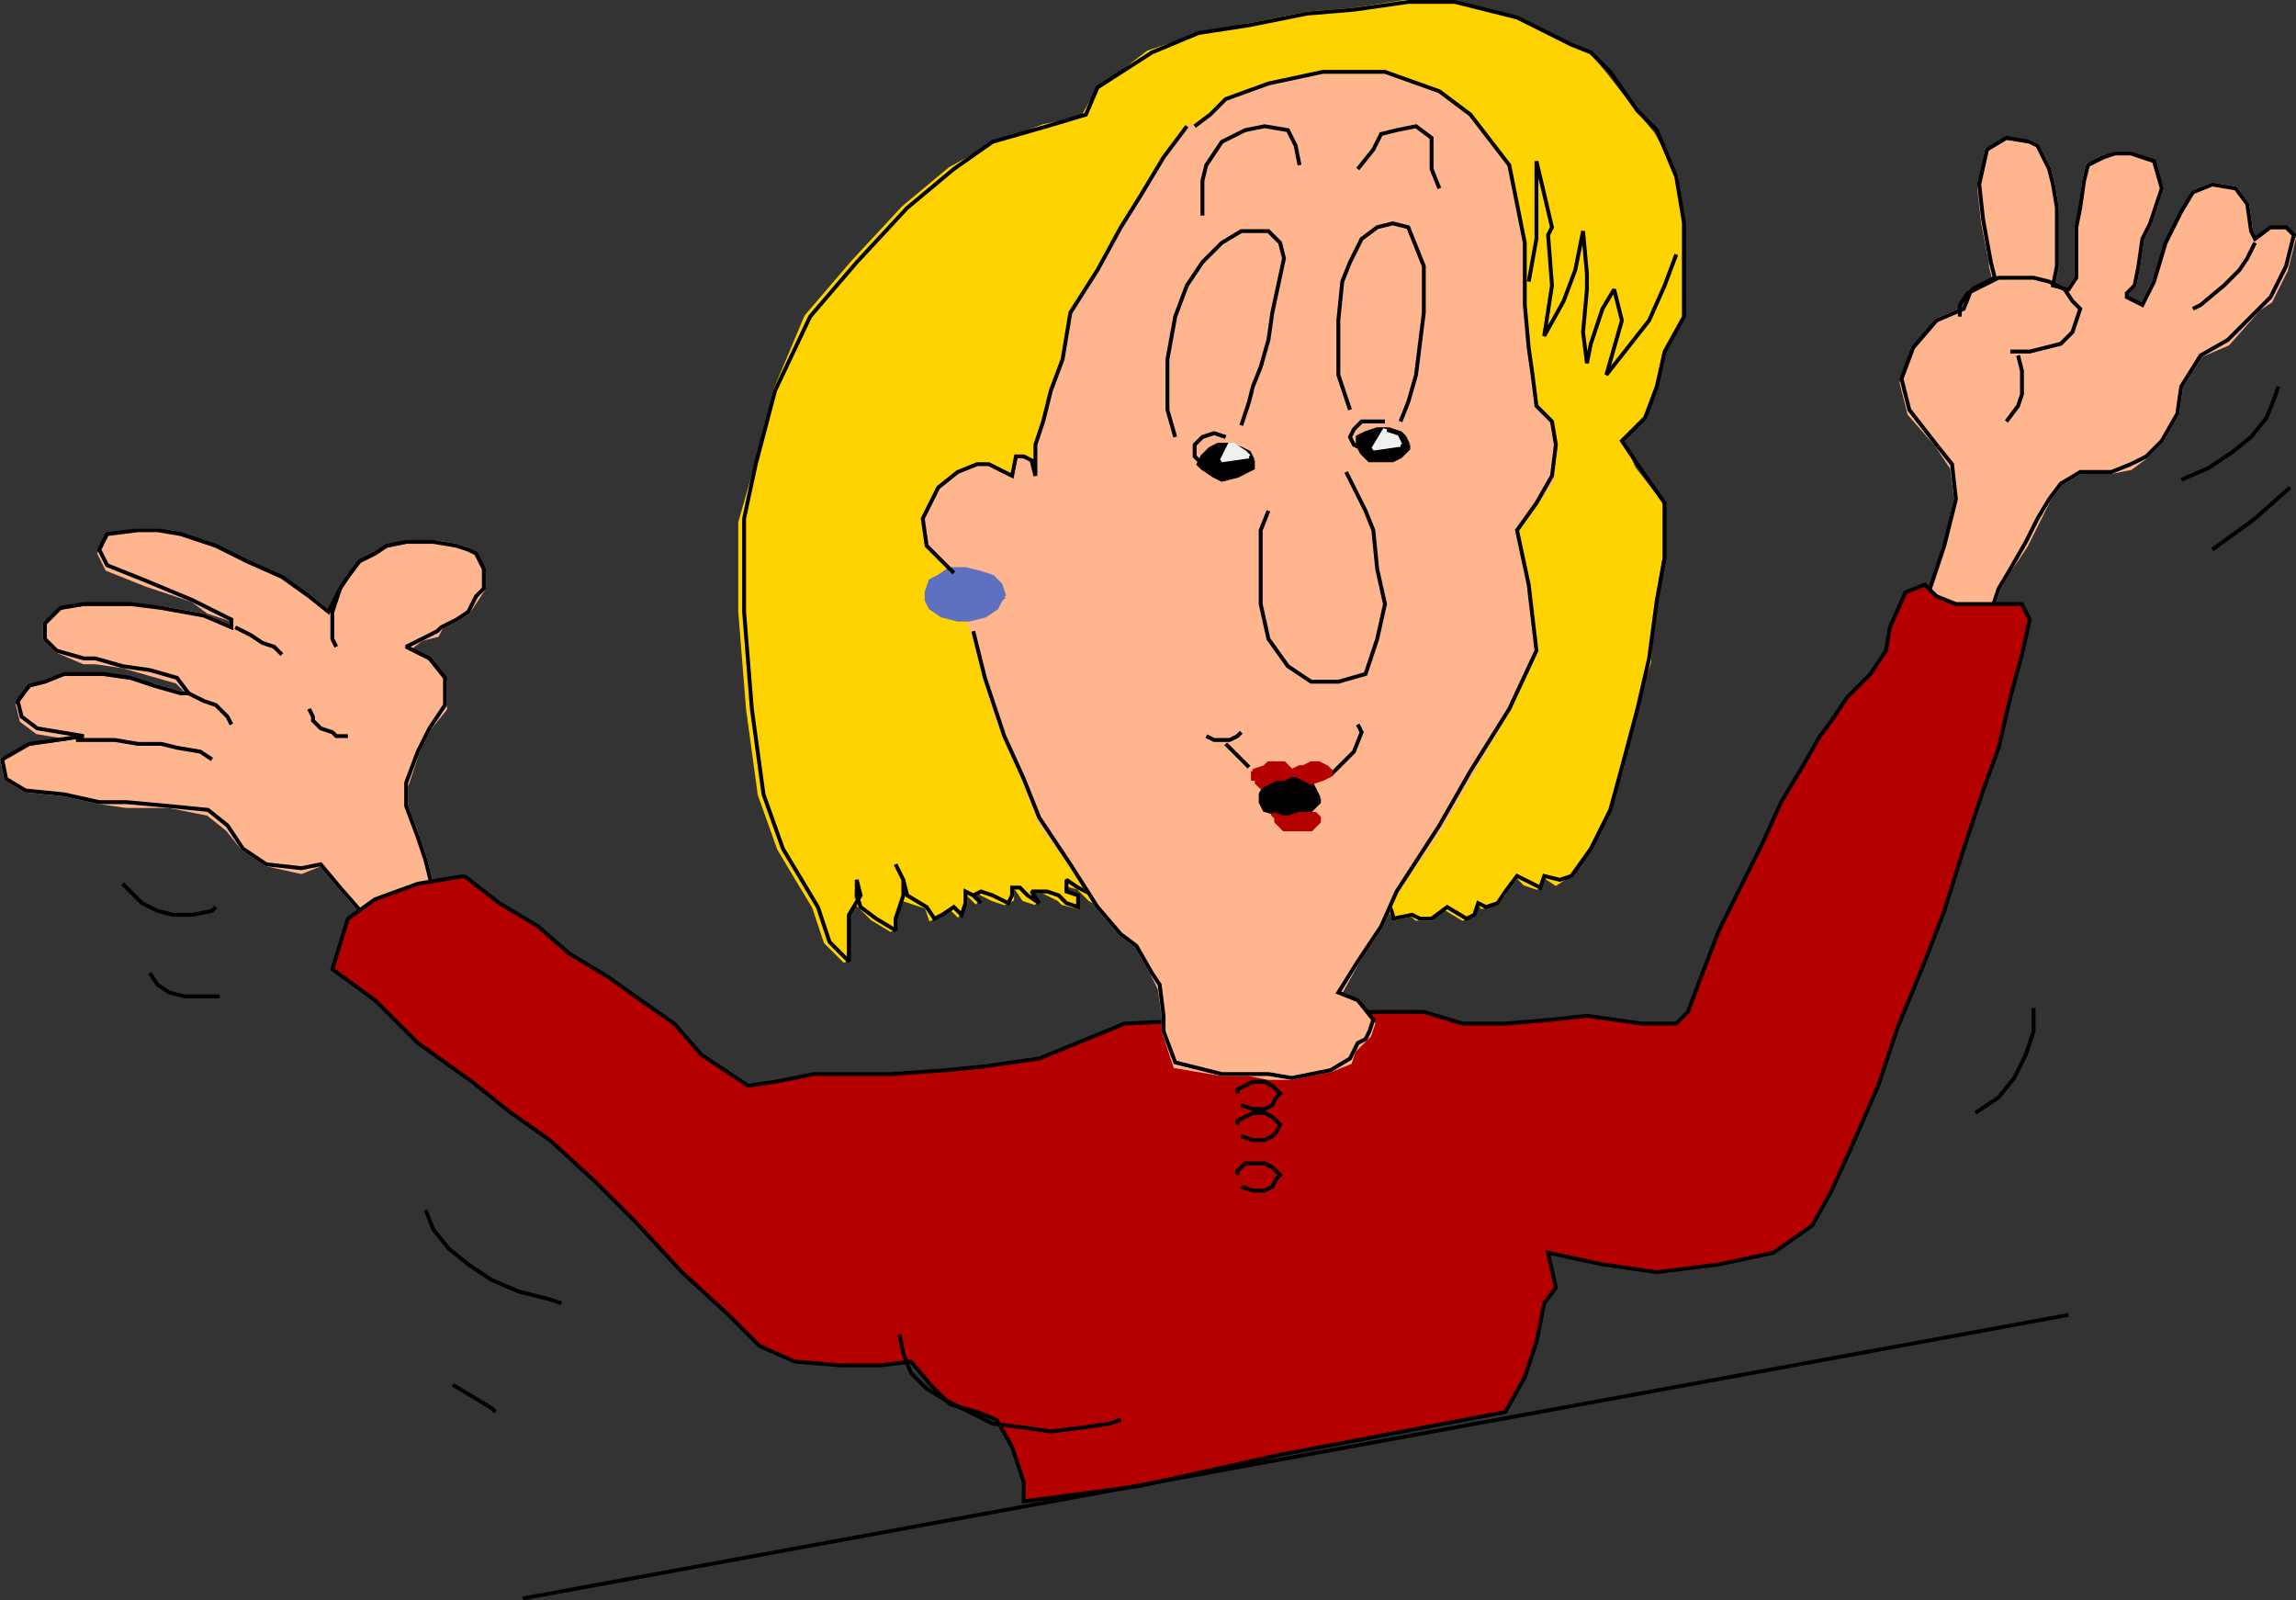 <svg xmlns="http://www.w3.org/2000/svg" width="591.124" height="411.992" version="1.2"><rect width="100%" height="100%" fill="#333333" stroke="none"/><g fill="none" fill-rule="evenodd" stroke="#000" stroke-miterlimit="2" font-family="'Sans Serif'" font-size="12.5" font-weight="400"><path fill="#ffb58e" stroke="#ffb58e" d="m495.57 156.5 5-15 3-13-1-8-4-6-7-8-2-8 3-8 6-8 7-3 2-5 6-2-1-4v-1l-2-10-1-9 2-10 5-2h6l2 1 3 6 1 4 1 6v15l-1 5 4 1 2-3v-13l1-4 1-8 1-4 4-1 3-2h4l6 3 2 6-3 9-2 4-1 7-1 5-2 2v2l4 1 3-6 3-9 4-8 3-6 5-2 6 1 3 4 1 7 1 3 4-3h4l2 2-2 8-4 8-3 2-8 9-7 3-5 8-1 7-4 7-4 4-4 3-5 1h-8l-5 3-3 4-3 6-3 6-4 6-3 5-2 6h-16l-1-1" vector-effect="non-scaling-stroke"/><path d="M517.57 90.5h5l4-1 4-1 3-3 1-3 1-3-2-2-2-3-4-2-4-1h-9l-4 2-4 2-2 3v3m15 10 1 4v6l-1 3-3 4m64-46-2 4-2 3-4 4-6 5-2 1m-56 207 6-4 4-5 3-6 2-6v-6m38-136 7-3 6-4 5-4 4-5 2-5 1-3m-17 42 11-8 9-8" vector-effect="non-scaling-stroke"/><path d="m495.57 155.5 5-15 3-12-1-9-4-5-7-9-2-8 3-8 6-7 7-3 2-5 6-3-1-4-2-11-1-9 2-9 5-3 6 1 2 1 3 6 1 4 1 6v15l-1 5 4 1 2-3v-13l1-5 1-7 1-4 4-2 3-1h4l6 2 2 7-3 9-2 4-1 7-1 5-2 2v1l4 2 3-6 3-10 4-8 3-5 5-2 6 1 3 4 1 7 1 2 4-3h4l2 2-2 8-4 8-3 3-8 8-7 4-5 8-1 7-4 7-4 4-4 2-5 2h-8l-5 3-3 4-3 5-3 6-4 7-3 5-2 6h-16" vector-effect="non-scaling-stroke"/><path fill="#ffb58e" stroke="#ffb58e" d="m94.57 236.5-7-8-5-6-5 2-9-2-6-4-4-5-5-4-10-2h-11l-7-1-9-2-10-1-5-3-1-5 7-3 14-2-6-1-6-1-4-3-1-4 3-4 4-2 5-1h10l7 1 6 1 7 2h2l-3-3-7-2-7-2-7-1h-3l-7-3-3-3v-4l4-3 6-1h20l11 2 7 3v-2l-6-2-4-3-12-4-10-4-2-4 2-4 8-2h5l6 2 9 3 8 4 9 4 7 4 5 4 1-1 2-4 2-3 3-4 4-3 3-1 5-1 7-1 6 1 3 1 2 2 2 4v4l-2 3-2 3-3 2-4 2-1 2-4 1-4 3 6 3 4 5v7l-4 5-3 6-3 9v5l3 8 2 6 2 8-7 4-10 3" vector-effect="non-scaling-stroke"/><path d="m87.57 151.5-1 3-1 3v7l1 2m-26-5 4 2 3 2 3 1 2 2m-24 10 4 2 3 1 1 1 2 2 1 2m-40 4h10l6 1h6l4 1 6 1 3 2m25-13 1 2v1l2 2 3 1 1 1h3m-58 38 2 2 3 3 4 2 4 1h5l5-1 1-1" vector-effect="non-scaling-stroke"/><path d="m94.57 236.5-7-8-5-6-5 1-9-1-6-4-4-6-5-4-10-1-11-1h-7l-9-2-10-1-5-3-1-5 7-4 14-2-6-1-6-1-4-3-1-4 3-4 4-1 5-2h10l7 1 6 2 7 2h2l-3-4-7-2-7-1-7-2h-3l-7-2-3-3v-4l4-4 6-1h12l8 1 11 2 7 3v-2l-6-3-4-2-12-5-10-4-2-4 2-4 8-1h5l6 1 9 3 8 4 9 4 7 5 5 4 1-2 2-4 2-3 3-4 4-2 3-2 5-1h7l6 1 3 1 2 1 2 4v5l-2 2-2 4-3 2-4 2-1 1-4 2-4 2 6 3 4 5v7l-4 6-3 6-3 8v6l3 8 2 6 2 8-7 4-10 3" vector-effect="non-scaling-stroke"/><path fill="#ffd300" stroke="#ffd300" d="M297.57 240.5v2l-5-3-5-4-7-4-3-3-4-1v2l4 2v2l-4-1-1-1-4-2h-3l1 3-3-1-2-3h-1v3l-2 1-3-1-4-2-1 2 1 1-1-1-2-2v3l-2 3-2-2-3 2-2 1-1-3-6-2-1-4-2-5 2 5v4l-2 5v3l-5-3-3-3-2-2v-4l2 4-4 4v12l-5-5-3-9-9-15-5-14-3-22-2-25v-23l4-14 5-20 8-19 12-14 13-14 12-10 11-6 13-5 10-2 4-7 13-10 12-4 14-3 15-3 12-1 13-2h12l17 5 13 6 5 2 5 6 7 9 5 6 6 11 1 12v24l-5 10-2 8-3 8-5 6 3 7 7 9v14l-2 12-1 15-4 12-3 15-4 12-5 9-5 7-3 2-3-2-2 3-3-1-2-2-3 4-2 3-4 1-1-1-2 3-2 1-5-3-3 3h-4l-1-1-5 1v-1l-2-3-64 7 5 1" vector-effect="non-scaling-stroke"/><path d="M297.57 240.5v2l-5-3-5-4-6-5-4-2-3-2v3l3 1v3l-3-1-2-2-3-1h-4l2 3-3-2-2-2h-2v2l-1 2-4-2-3-1-2 1 2 2-2-2-2-1v3l-1 3-2-2-3 2-2 1-2-3-5-3-1-4-2-4 2 4v4l-2 6v3l-5-3-4-3-1-3v-4l1 4-3 5v12l-5-5-3-9-9-15-5-14-3-22-2-25v-24l3-14 5-19 9-19 12-14 13-14 12-10 10-7 14-4 10-3 3-7 14-9 12-5 13-2 15-3 12-1 14-2h12l16 4 14 7 5 2 5 5 7 10 5 5 5 12 2 12v24l-5 9-2 9-3 8-6 6 4 6 7 10v14l-2 11-2 15-3 13-4 15-3 11-5 10-5 7-3 1-4-1-1 3-4-2-2-1-3 4-2 3-3 1-2-1-1 3-2 1-5-3-4 3h-3l-2-1-5 1v-1l-1-3-65 7" vector-effect="non-scaling-stroke"/><path fill="#b50000" d="m119.57 225.5-12 2-11 4-7 5-4 13 11 8 11 11 14 10 10 8 10 7 12 11 10 10 12 13 12 11 8 8 9 4 12 1h10l8-1 5 6 5 5 7 2 5 2 4 7 3 9v5l30-4 36-8 37-7 21-4 5-9 3-9 2-10 3-4-2-9 14 3 14 2 16-2 14-3 10-7 5-9 5-11 7-16 5-15 7-17 5-13 5-16 5-15 4-11 3-13 3-11 2-9-2-4h-17l-5-2-3-3-5 2-4 9-1 6-4 6-6 6-4 6-3 4-4 7-6 10-5 11-6 12-5 10-5 13-3 8-3 3h-9l-14-2-9 1-12 1h-11l-10-3h-13l-64 3-22 9-14 2-10 1-14 1h-20l-10 2-7 1-12-8-7-8-10-7-7-5-10-6-8-7-10-6-9-7" vector-effect="non-scaling-stroke"/><path fill="#ffb58e" stroke="#ffb58e" d="m305.57 32.5-6 9-6 9-5 9-6 11-7 11-2 11-3 8-2 9-2 5v9l-1-5-2-1-2 1-1 4-6-3-3 1-5 1-5 4-2 4-2 5 1 6 4 4 3 3 1 3 2 6 2 7 3 11 3 10 2 5 5 11 4 11 8 11 7 11 6 7 4 3 4 7 2 4 1 7v4l3 9 12 2h7l5 1h6l10-2 5-2 1-3 1-1 2-2 1-1 1-3-4-6-5-1 5-9 6-9 4-9 11-16 8-14 10-17 7-15-2-17-3-14 5-7 4-6 1-9-1-6-4-4-1-7-1-8-1-11v-15l-4-21-10-12-8-6-14-5h-16l-14 2-11 4-4 4-4 3h-2" vector-effect="non-scaling-stroke"/><path d="m319.57 292.5 3 1h3l2-1 1-1 1-2-2-2-2-1h-3l-2 1-2 1v1m1 16 3 1h3l2-1 1-2 1-1-2-2-2-1h-5l-2 2v1m1-18 3 1h3l2-1 1-2 1-1-2-2-2-1h-3l-2 1-2 1v1m-87 62 1 5 2 5 4 4 5 3 6 3 6 3 8 1 7 1 8-1 7-1 3-1m38-234-2 5v19l2 9 5 7 6 4h7l7-2 3-9 2-9-2-9-1-10-2-5-5-10m-37-66v-9l1-4 4-6 6-3 5-1 6 1 2 4 1 5m15 1 4-5 2-4 4-1 5-1 4 3v8l2 5" vector-effect="non-scaling-stroke"/><path fill="#6070c1" stroke="#6070c1" d="m258.57 153.5-1-3-2-2-3-1-4-1h-4l-3 2-2 1-1 3v2l1 2 3 2 4 1h3l4-1 3-2 1-2 1-1" vector-effect="non-scaling-stroke"/><path d="m302.57 112.5-2-7v-13l2-11 3-8 4-6 5-5 5-3h7l3 3 1 4-3 14-1 7-2 7-2 5-1 4-2 6m28-4-3-9v-14l1-10 2-5 3-6 4-3 4-1 4 1 4 10v12l-1 8-1 8-2 7-2 5" vector-effect="non-scaling-stroke"/><path fill="#000" d="m322.57 118.5-1-2-2-1-3-1h-3l-2 1-2 2-1 2 1 1 3 2 2 1 4-1 2-1 2-1v-2" vector-effect="non-scaling-stroke"/><path d="m315.57 112.5-3-1-3 1-2 2v3l2 2 2 1" vector-effect="non-scaling-stroke"/><path fill="#f0f0f0" stroke="#f0f0f0" d="m321.57 117.5-1-1-3-2h-1l-2 4 7-1" vector-effect="non-scaling-stroke"/><path fill="#000" d="m362.57 114.5-1-2-1-1-3-1h-3l-3 1-2 1v2l1 2 2 2h6l2-1 2-2v-1" vector-effect="non-scaling-stroke"/><path d="M356.57 108.5h-6l-2 2-1 2 1 2 2 1 2 1" vector-effect="non-scaling-stroke"/><path fill="#f0f0f0" stroke="#f0f0f0" d="m360.57 114.5-1-2-3-1v-1l-3 5 7-1" vector-effect="non-scaling-stroke"/><path d="m393.57 72.5 2-11v-20l4 17-1 2 1 13-2 13 5-9 3-8 2-10 1 11v4l-1 11 1 8 1-5 3-9 3-5 2 8-2 7-2 7 11-14 4-9 3-8m-116 126 6 6m-11-8 2 1h4l2-1 1-1m23 11 4-4 2-2 2-5-1-2" vector-effect="non-scaling-stroke"/><path fill="#000" d="m339.57 205.5-1-2-1-2-3-1h-4l-3 1-2 1-1 2v2l1 2 3 1 3 1 3-1 3-1 2-2v-1" vector-effect="non-scaling-stroke"/><path fill="#b50000" stroke="#b50000" d="m322.57 198.5 3-1 1-1h4l1 1 1 1 2-1h1l2-1h2l2 1 1 1v1l-2 1-3 1-2-1-2-1h-1l-2 1h-2l-2 1-2 1-1-1v-1h-1v-2m9 12 3-1h4l1 1v1l-1 1-1 1h-7l-1-1-1-1v-1l-1-1 3 1h1" vector-effect="non-scaling-stroke"/><path d="m38.57 250.5 2 3 3 2 4 1h9m53 55 2 5 4 5 5 4 6 4 7 3 8 2 3 1m-28 21 10 6 1 1m7 48 398-73m-227-306-6 8-6 10-5 8-6 11-7 11-2 12-3 8-2 8-2 6v8l-1-4-2-1h-2l-1 5-6-3h-3l-5 2-5 4-2 4-2 4 1 7 4 4 3 3m5 15 3 12 3 9 2 6 5 11 4 10 8 12 7 11 6 7 4 3 4 7 2 3 1 8v4l3 8 12 3h12l6 1 10-2 5-3 1-2 1-2 2-1 1-2 1-3-4-5-5-2 5-8 6-9 4-9 11-17 8-14 10-16 7-15-2-17-3-14 5-7 4-7 1-8-1-6-4-4-1-8-1-7-1-11v-16l-4-20-10-13-8-6-14-5h-16l-14 3-11 4-4 4-4 3" vector-effect="non-scaling-stroke"/></g></svg>
